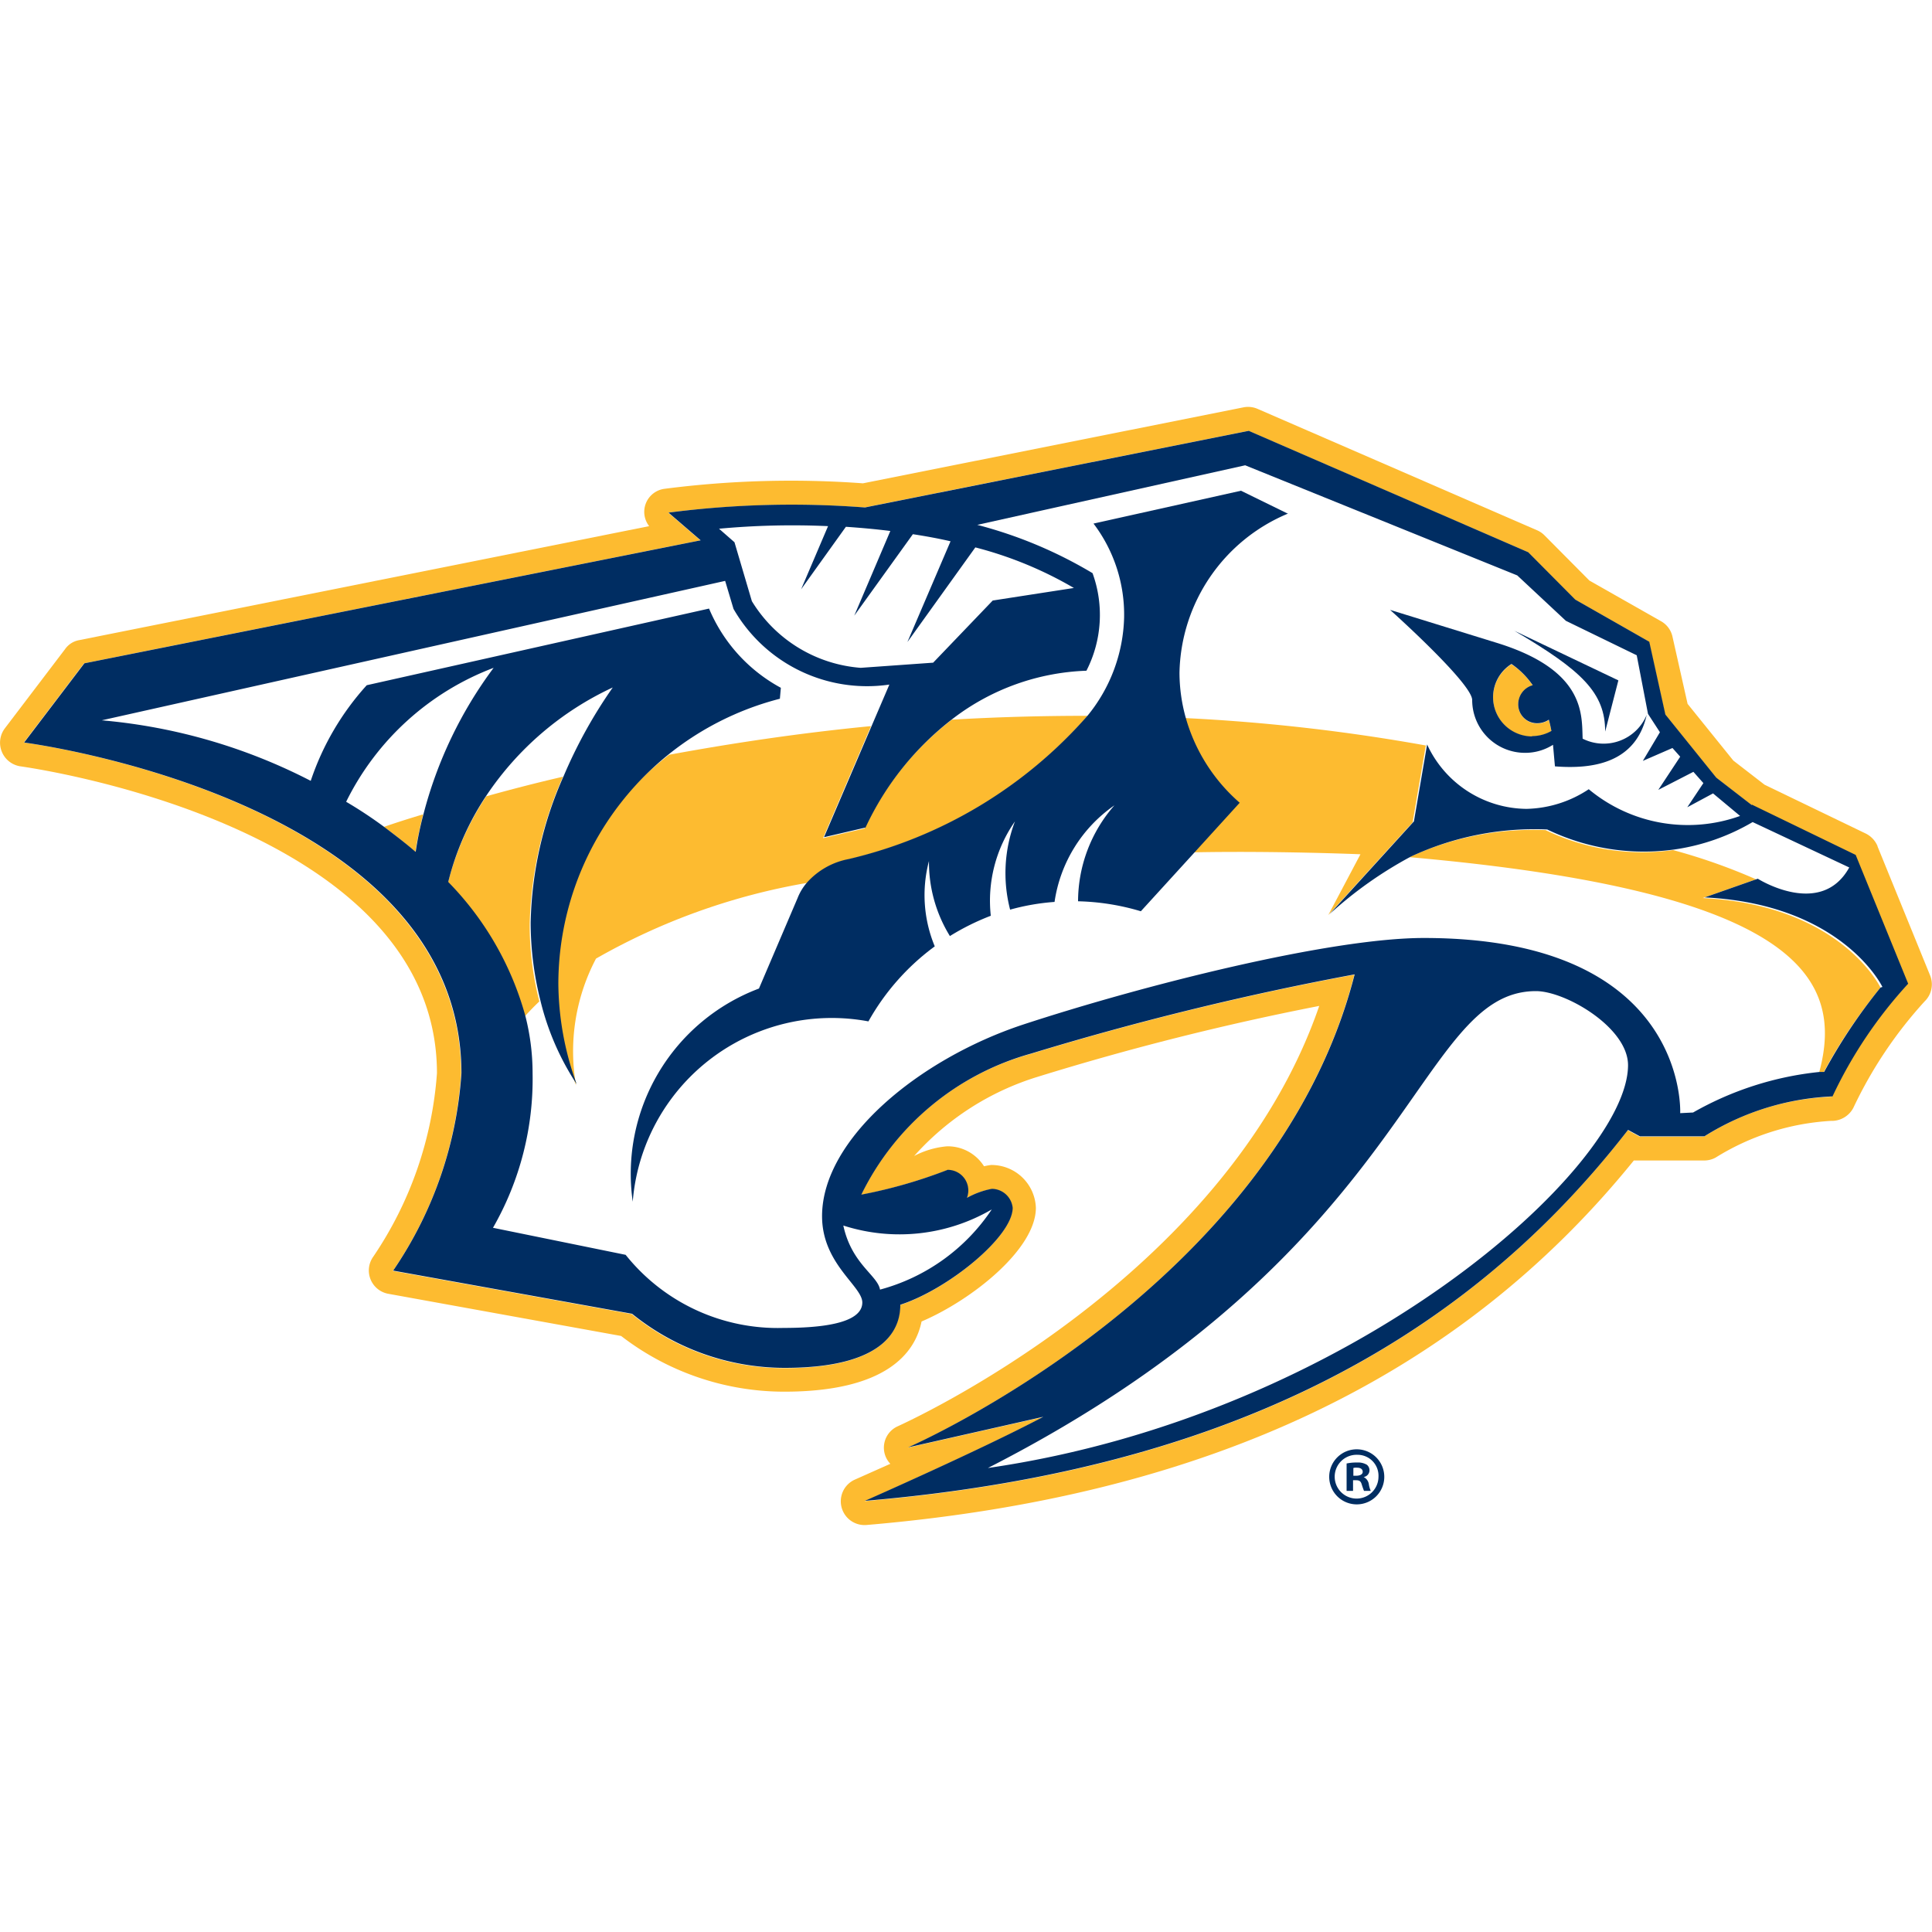 <svg id="Layer_1" data-name="Layer 1" xmlns="http://www.w3.org/2000/svg" width="60" height="60" viewBox="0 0 60 60">
  <rect id="Rectangle_7764" data-name="Rectangle 7764" width="60" height="60" fill="#fff"/>
  <g id="Group_19368" data-name="Group 19368">
    <g id="Group_19367" data-name="Group 19367">
      <path id="Path_7536" data-name="Path 7536" d="M19.01,21.38a9.556,9.556,0,0,0-3.92,3.35c.72-.2,1.52-.4,2.39-.61A14.94,14.94,0,0,1,19,21.38" fill="#fff"/>
      <path id="Path_7537" data-name="Path 7537" d="M51.96,26.4a19.751,19.751,0,0,1,2.58.91s1.96,1.24,2.84-.35l-3-1.41a6.645,6.645,0,0,1-2.42.85" fill="#fff"/>
      <path id="Path_7538" data-name="Path 7538" d="M11.36,21.31l10.63-2.38a4.947,4.947,0,0,0,2.23,2.46l-.03.34a8.8,8.8,0,0,0-3.42,1.7c1.9-.35,4.01-.67,6.27-.89l.54-1.26a4.783,4.783,0,0,1-4.84-2.35l-.26-.87L3.13,22.4a17.242,17.242,0,0,1,6.49,1.88,8.367,8.367,0,0,1,1.74-2.97" fill="#fff"/>
      <path id="Path_7539" data-name="Path 7539" d="M43.78,26.62a12.515,12.515,0,0,0-2.53,1.79l1-1.89s-2.65-.11-5.19-.06L35.4,28.28a7.361,7.361,0,0,0-1.95-.31,4.547,4.547,0,0,1,1.13-2.98,4.458,4.458,0,0,0-1.86,3,7.967,7.967,0,0,0-1.38.24,4.447,4.447,0,0,1,.15-2.74,4.246,4.246,0,0,0-.75,2.93,7.153,7.153,0,0,0-1.27.63,4.419,4.419,0,0,1-.65-2.33A4.146,4.146,0,0,0,29,29.37a7.331,7.331,0,0,0-2.05,2.33,6.194,6.194,0,0,0-7.32,5.6,6.149,6.149,0,0,1,3.92-6.62l1.2-2.81a1.918,1.918,0,0,1,.29-.48,20.014,20.014,0,0,0-6.55,2.35,6.172,6.172,0,0,0-.62,3.94,8.235,8.235,0,0,1-1.13-2.61,6.209,6.209,0,0,0-.45.46,7.162,7.162,0,0,1,.23,1.8,9.285,9.285,0,0,1-1.23,4.8l4.12.84a6.068,6.068,0,0,0,4.9,2.27c1.06,0,2.45-.12,2.45-.79,0-.51-1.25-1.2-1.25-2.68,0-2.4,3.01-4.89,6.24-5.95,3.78-1.24,9.55-2.69,12.45-2.69,8.23,0,7.96,5.44,7.96,5.44l.4-.02a9.753,9.753,0,0,1,3.93-1.26c.79-2.95-.71-5.62-12.73-6.67" fill="#fff"/>
      <path id="Path_7540" data-name="Path 7540" d="M33.71,20.85a7.227,7.227,0,0,0-4.15,1.49c1.36-.08,2.78-.13,4.22-.13a5.034,5.034,0,0,0,1.13-3.03,4.679,4.679,0,0,0-.95-2.93l4.58-1.02,1.42.7a5.47,5.47,0,0,0-3.37,4.94,5.235,5.235,0,0,0,.2,1.42,58.153,58.153,0,0,1,7.47.85,3.416,3.416,0,0,0,3.09,2,3.581,3.581,0,0,0,1.93-.61,4.778,4.778,0,0,0,4.7.83l-.84-.7-.8.43.5-.75-.31-.35-1.09.56.68-1.03-.24-.27-.92.4.53-.89-.37-.57c-.34,1.51-1.69,1.69-2.85,1.6l-.06-.67a1.61,1.61,0,0,1-.87.25,1.641,1.641,0,0,1-1.64-1.64c0-.52-2.55-2.8-2.55-2.8l3.3,1.02c2.77.85,2.64,2.23,2.68,2.97a1.434,1.434,0,0,0,1.99-.74l-.35-1.82-2.2-1.07-1.51-1.41-8.45-3.42-8.32,1.85a13.456,13.456,0,0,1,3.58,1.49,3.8,3.8,0,0,1-.19,3.03m16.58.3-.41,1.59c0-1.2-.71-1.89-2.82-3.13l3.23,1.54Z" fill="#fff"/>
      <path id="Path_7541" data-name="Path 7541" d="M10.75,24.9c.41.24.8.51,1.18.78.35-.12.75-.25,1.22-.39a13.3,13.3,0,0,1,2.18-4.55,8.434,8.434,0,0,0-4.58,4.16" fill="#fff"/>
      <path id="Path_7542" data-name="Path 7542" d="M23.35,18.66a4.322,4.322,0,0,0,3.38,2.07l2.25-.16,1.85-1.93,2.52-.39a11.75,11.75,0,0,0-3.06-1.26l-2.11,2.94,1.34-3.13c-.39-.09-.78-.16-1.17-.22l-1.82,2.53,1.12-2.63c-.47-.06-.94-.1-1.38-.13l-1.39,1.94.84-1.97a24.709,24.709,0,0,0-3.39.08l.48.42.54,1.83Z" fill="#fff"/>
      <path id="Path_7543" data-name="Path 7543" d="M26.19,38.06c.27,1.2,1.07,1.54,1.14,1.99a6.089,6.089,0,0,0,3.47-2.49,5.643,5.643,0,0,1-4.61.5" fill="#fff"/>
      <path id="Path_7544" data-name="Path 7544" d="M50.57,33.09c0-1.17-1.94-2.3-2.86-2.3-3.77,0-3.72,8.02-17.02,14.81,11.33-1.64,19.88-9.34,19.88-12.51" fill="#fff"/>
      <path id="Path_7545" data-name="Path 7545" d="M58.31,26.28a.762.762,0,0,0-.36-.39L54.8,24.37l-.97-.75-1.42-1.76-.47-2.09a.73.73,0,0,0-.36-.48l-2.22-1.26-1.39-1.4a.733.733,0,0,0-.23-.16L39.06,12.7a.739.739,0,0,0-.44-.05L26.8,15.01a30.662,30.662,0,0,0-6.16.17.722.722,0,0,0-.48,1.16L2.46,19.88a.679.679,0,0,0-.44.28L.15,22.62A.742.742,0,0,0,.64,23.8c.13.02,12.93,1.77,12.93,9.53a11.623,11.623,0,0,1-1.98,5.7.736.736,0,0,0,.47,1.15l7.23,1.31a8.294,8.294,0,0,0,5.06,1.73c3.17,0,4.07-1.2,4.27-2.18,1.57-.67,3.55-2.25,3.55-3.53a1.379,1.379,0,0,0-1.39-1.33,1.7,1.7,0,0,0-.22.04,1.331,1.331,0,0,0-1.15-.62,2.686,2.686,0,0,0-1.02.3,8.471,8.471,0,0,1,3.84-2.46,83.718,83.718,0,0,1,8.74-2.2c-2.93,8.52-12.98,13-13.08,13.05a.728.728,0,0,0-.24,1.17l-1.1.49a.738.738,0,0,0,.36,1.41c10.6-.9,18.4-4.61,23.83-11.32h2.18a.74.74,0,0,0,.36-.09,7.6,7.6,0,0,1,3.58-1.14.758.758,0,0,0,.7-.41,13.319,13.319,0,0,1,2.21-3.3.737.737,0,0,0,.17-.81l-1.63-4ZM56.9,34.06a7.991,7.991,0,0,0-3.98,1.24h-2l-.37-.2c-5.41,6.98-13.11,10.62-23.7,11.52,0,0,3.59-1.58,5.54-2.61l-4.2.95s11.38-4.94,13.87-14.69a92.618,92.618,0,0,0-10.05,2.46,8.327,8.327,0,0,0-5.27,4.38,16.327,16.327,0,0,0,2.68-.77.639.639,0,0,1,.6.87,2.412,2.412,0,0,1,.77-.28.657.657,0,0,1,.65.59c0,.9-2.01,2.53-3.49,3.01,0,.55-.22,1.96-3.59,1.96a7.507,7.507,0,0,1-4.74-1.68L12.2,39.47a12.251,12.251,0,0,0,2.12-6.13C14.31,24.81.74,23.06.74,23.06L2.61,20.6l19.14-3.82-1-.86a30.516,30.516,0,0,1,6.1-.16l11.92-2.38,8.68,3.77,1.46,1.47,2.3,1.31.5,2.26,1.58,1.96,1.1.85,3.22,1.56,1.63,4a13.566,13.566,0,0,0-2.35,3.5" fill="#fdbb30"/>
      <path id="Path_7546" data-name="Path 7546" d="M54.54,27.31a18.145,18.145,0,0,0-2.58-.91A6.9,6.9,0,0,1,48,25.78a9.165,9.165,0,0,0-4.23.84c12.01,1.06,13.52,3.72,12.73,6.67h.14a16.767,16.767,0,0,1,1.76-2.62s-1.22-2.56-5.52-2.78l1.65-.58Z" fill="#fdbb30"/>
      <path id="Path_7547" data-name="Path 7547" d="M17.49,24.12c-.87.2-1.67.41-2.39.61a8.739,8.739,0,0,0-1.19,2.69,9.42,9.42,0,0,1,2.39,4.14c.12-.13.27-.29.45-.46a9.535,9.535,0,0,1-.3-2.4,11.95,11.95,0,0,1,1.03-4.57" fill="#fdbb30"/>
      <path id="Path_7548" data-name="Path 7548" d="M44.27,23.15a58.153,58.153,0,0,0-7.47-.85,5.4,5.4,0,0,0,1.67,2.62l-1.41,1.55c2.54-.05,5.19.06,5.19.06l-1,1.89,2.62-2.88.41-2.39Z" fill="#fdbb30"/>
      <path id="Path_7549" data-name="Path 7549" d="M26.85,25.73l-1.29.3,1.49-3.48c-2.27.22-4.37.54-6.27.89a8.8,8.8,0,0,0-3.46,7.14,9.286,9.286,0,0,0,.57,3.13,6.172,6.172,0,0,1,.62-3.94,20.014,20.014,0,0,1,6.55-2.35,2.407,2.407,0,0,1,1.29-.73,14.1,14.1,0,0,0,7.43-4.46c-1.45,0-2.86.04-4.22.12a9.1,9.1,0,0,0-2.71,3.38" fill="#fdbb30"/>
      <path id="Path_7550" data-name="Path 7550" d="M12.9,26.45c.06-.4.15-.79.24-1.16-.47.14-.87.27-1.22.39a12.138,12.138,0,0,1,.97.77" fill="#fdbb30"/>
      <path id="Path_7551" data-name="Path 7551" d="M47.58,22.87a1.259,1.259,0,0,0,.6-.16,3.588,3.588,0,0,0-.08-.35.659.659,0,0,1-.35.11.589.589,0,0,1-.6-.6.6.6,0,0,1,.45-.58,2.356,2.356,0,0,0-.66-.66,1.218,1.218,0,0,0,.64,2.25" fill="#fdbb30"/>
      <path id="Path_7552" data-name="Path 7552" d="M54.4,25l-1.1-.85-1.58-1.96-.5-2.26-2.3-1.31-1.46-1.47-8.68-3.77L26.86,15.76a29.661,29.661,0,0,0-6.1.16l1,.86L2.62,20.6.75,23.06s13.58,1.75,13.58,10.27a12.3,12.3,0,0,1-2.12,6.13l7.42,1.34a7.541,7.541,0,0,0,4.74,1.68c3.37,0,3.59-1.41,3.59-1.96,1.48-.48,3.49-2.11,3.49-3.01a.657.657,0,0,0-.65-.59,2.578,2.578,0,0,0-.77.28.641.641,0,0,0-.6-.87,15.336,15.336,0,0,1-2.68.77,8.358,8.358,0,0,1,5.27-4.38,92.618,92.618,0,0,1,10.05-2.46C39.58,40.01,28.2,44.95,28.2,44.95L32.4,44c-1.95,1.03-5.54,2.61-5.54,2.61,10.59-.9,18.3-4.55,23.7-11.52l.37.2h2a8.127,8.127,0,0,1,3.98-1.24,13.876,13.876,0,0,1,2.35-3.5l-1.63-4-3.22-1.56ZM25.72,16.33l-.84,1.97,1.39-1.94c.44.03.9.07,1.38.13l-1.12,2.63,1.82-2.53c.39.06.78.13,1.17.22l-1.34,3.13L30.29,17a11.956,11.956,0,0,1,3.06,1.26l-2.52.39-1.85,1.93-2.25.16a4.345,4.345,0,0,1-3.38-2.07l-.54-1.83-.48-.42a24.709,24.709,0,0,1,3.39-.08M12.9,26.45c-.31-.27-.64-.52-.97-.77a13.371,13.371,0,0,0-1.18-.78,8.434,8.434,0,0,1,4.58-4.16,13.09,13.09,0,0,0-2.18,4.55,10.343,10.343,0,0,0-.24,1.16M30.8,37.56a6.058,6.058,0,0,1-3.47,2.49c-.08-.45-.88-.79-1.14-1.99a5.692,5.692,0,0,0,4.61-.5m-.12,8.03C43.98,38.8,43.93,30.78,47.7,30.78c.92,0,2.86,1.13,2.86,2.3,0,3.16-8.55,10.87-19.88,12.51M58.4,30.67a17.158,17.158,0,0,0-1.75,2.62h-.14a9.973,9.973,0,0,0-3.93,1.26l-.4.02s.27-5.44-7.96-5.44c-2.9,0-8.67,1.45-12.45,2.69-3.23,1.07-6.24,3.55-6.24,5.95,0,1.48,1.25,2.17,1.25,2.68,0,.68-1.39.79-2.45.79a6.045,6.045,0,0,1-4.9-2.27l-4.12-.84a9.285,9.285,0,0,0,1.23-4.8,7.162,7.162,0,0,0-.23-1.8,9.573,9.573,0,0,0-2.39-4.14,8.508,8.508,0,0,1,1.19-2.69,9.556,9.556,0,0,1,3.92-3.35,14.94,14.94,0,0,0-1.52,2.74,11.726,11.726,0,0,0-1.03,4.57,9.95,9.95,0,0,0,.3,2.4,8.235,8.235,0,0,0,1.13,2.61,9.286,9.286,0,0,1-.57-3.13,9.156,9.156,0,0,1,6.88-8.84l.03-.34a4.99,4.99,0,0,1-2.23-2.46L11.39,21.28a8.367,8.367,0,0,0-1.74,2.97,17.426,17.426,0,0,0-6.49-1.88l19.36-4.33.26.87a4.783,4.783,0,0,0,4.84,2.35l-.54,1.26L25.59,26l1.29-.3a9.1,9.1,0,0,1,2.71-3.38,7.227,7.227,0,0,1,4.15-1.49,3.8,3.8,0,0,0,.19-3.03,13.67,13.67,0,0,0-3.58-1.5l8.32-1.85,8.45,3.42,1.51,1.41,2.2,1.07.35,1.82.37.57-.53.89.92-.4.24.27-.68,1.03,1.09-.56.31.35-.5.75.8-.43.84.7a4.808,4.808,0,0,1-4.7-.83,3.623,3.623,0,0,1-1.93.61,3.433,3.433,0,0,1-3.09-2l-.41,2.39-2.62,2.88a12.515,12.515,0,0,1,2.53-1.79,9.107,9.107,0,0,1,4.23-.84,6.9,6.9,0,0,0,3.96.62,6.645,6.645,0,0,0,2.42-.85l3,1.41c-.88,1.59-2.84.35-2.84.35l-1.65.58c4.29.21,5.52,2.78,5.52,2.78" fill="#002d62"/>
      <path id="Path_7553" data-name="Path 7553" d="M49.15,22.93c-.03-.74.09-2.12-2.68-2.97l-3.3-1.02s2.55,2.28,2.55,2.8a1.641,1.641,0,0,0,1.64,1.64,1.61,1.61,0,0,0,.87-.25l.06.67c1.16.09,2.51-.09,2.85-1.6a1.448,1.448,0,0,1-1.99.74m-1.57-.07a1.218,1.218,0,0,1-.64-2.25,2.548,2.548,0,0,1,.66.66.609.609,0,0,0-.45.58.583.583,0,0,0,.6.6.632.632,0,0,0,.35-.11,3.589,3.589,0,0,1,.08.35,1.211,1.211,0,0,1-.6.16" fill="#002d62"/>
      <path id="Path_7554" data-name="Path 7554" d="M49.85,22.72l.41-1.59-3.23-1.54c2.11,1.24,2.82,1.93,2.82,3.13" fill="#002d62"/>
      <path id="Path_7555" data-name="Path 7555" d="M39.97,15.94l-1.43-.7-4.58,1.02a4.679,4.679,0,0,1,.95,2.93,5.012,5.012,0,0,1-1.13,3.03,14.165,14.165,0,0,1-7.43,4.46,2.309,2.309,0,0,0-1.29.73,1.663,1.663,0,0,0-.29.48l-1.2,2.81a6.149,6.149,0,0,0-3.92,6.62,6.2,6.2,0,0,1,7.32-5.6,7.332,7.332,0,0,1,2.06-2.33,4.146,4.146,0,0,1-.18-2.65,4.365,4.365,0,0,0,.65,2.33,7.507,7.507,0,0,1,1.27-.63,4.3,4.3,0,0,1,.75-2.93,4.522,4.522,0,0,0-.15,2.74,6.989,6.989,0,0,1,1.38-.24,4.422,4.422,0,0,1,1.86-3,4.529,4.529,0,0,0-1.13,2.98,7.361,7.361,0,0,1,1.95.31l1.66-1.82,1.41-1.55a5.466,5.466,0,0,1-1.67-2.62,5.235,5.235,0,0,1-.2-1.42A5.47,5.47,0,0,1,40,15.95" fill="#002d62"/>
    </g>
    <path id="Path_7556" data-name="Path 7556" d="M42.16,45.01a.855.855,0,1,1-.88.85.854.854,0,0,1,.88-.85Zm-.01.17a.68.68,0,1,0,.66.68.65.65,0,0,0-.65-.68h0Zm-.13,1.12h-.2v-.85a1.424,1.424,0,0,1,.33-.03.525.525,0,0,1,.3.07.22.22,0,0,1,.08.18.211.211,0,0,1-.18.2h0a.3.3,0,0,1,.16.22.792.792,0,0,0,.06.21h-.21s-.04-.1-.07-.2-.07-.13-.18-.13h-.09v.34Zm.01-.47h.09c.11,0,.2-.04.2-.12s-.06-.13-.18-.13a.311.311,0,0,0-.11.01Z" fill="#002d62"/>
  </g>
</svg>
